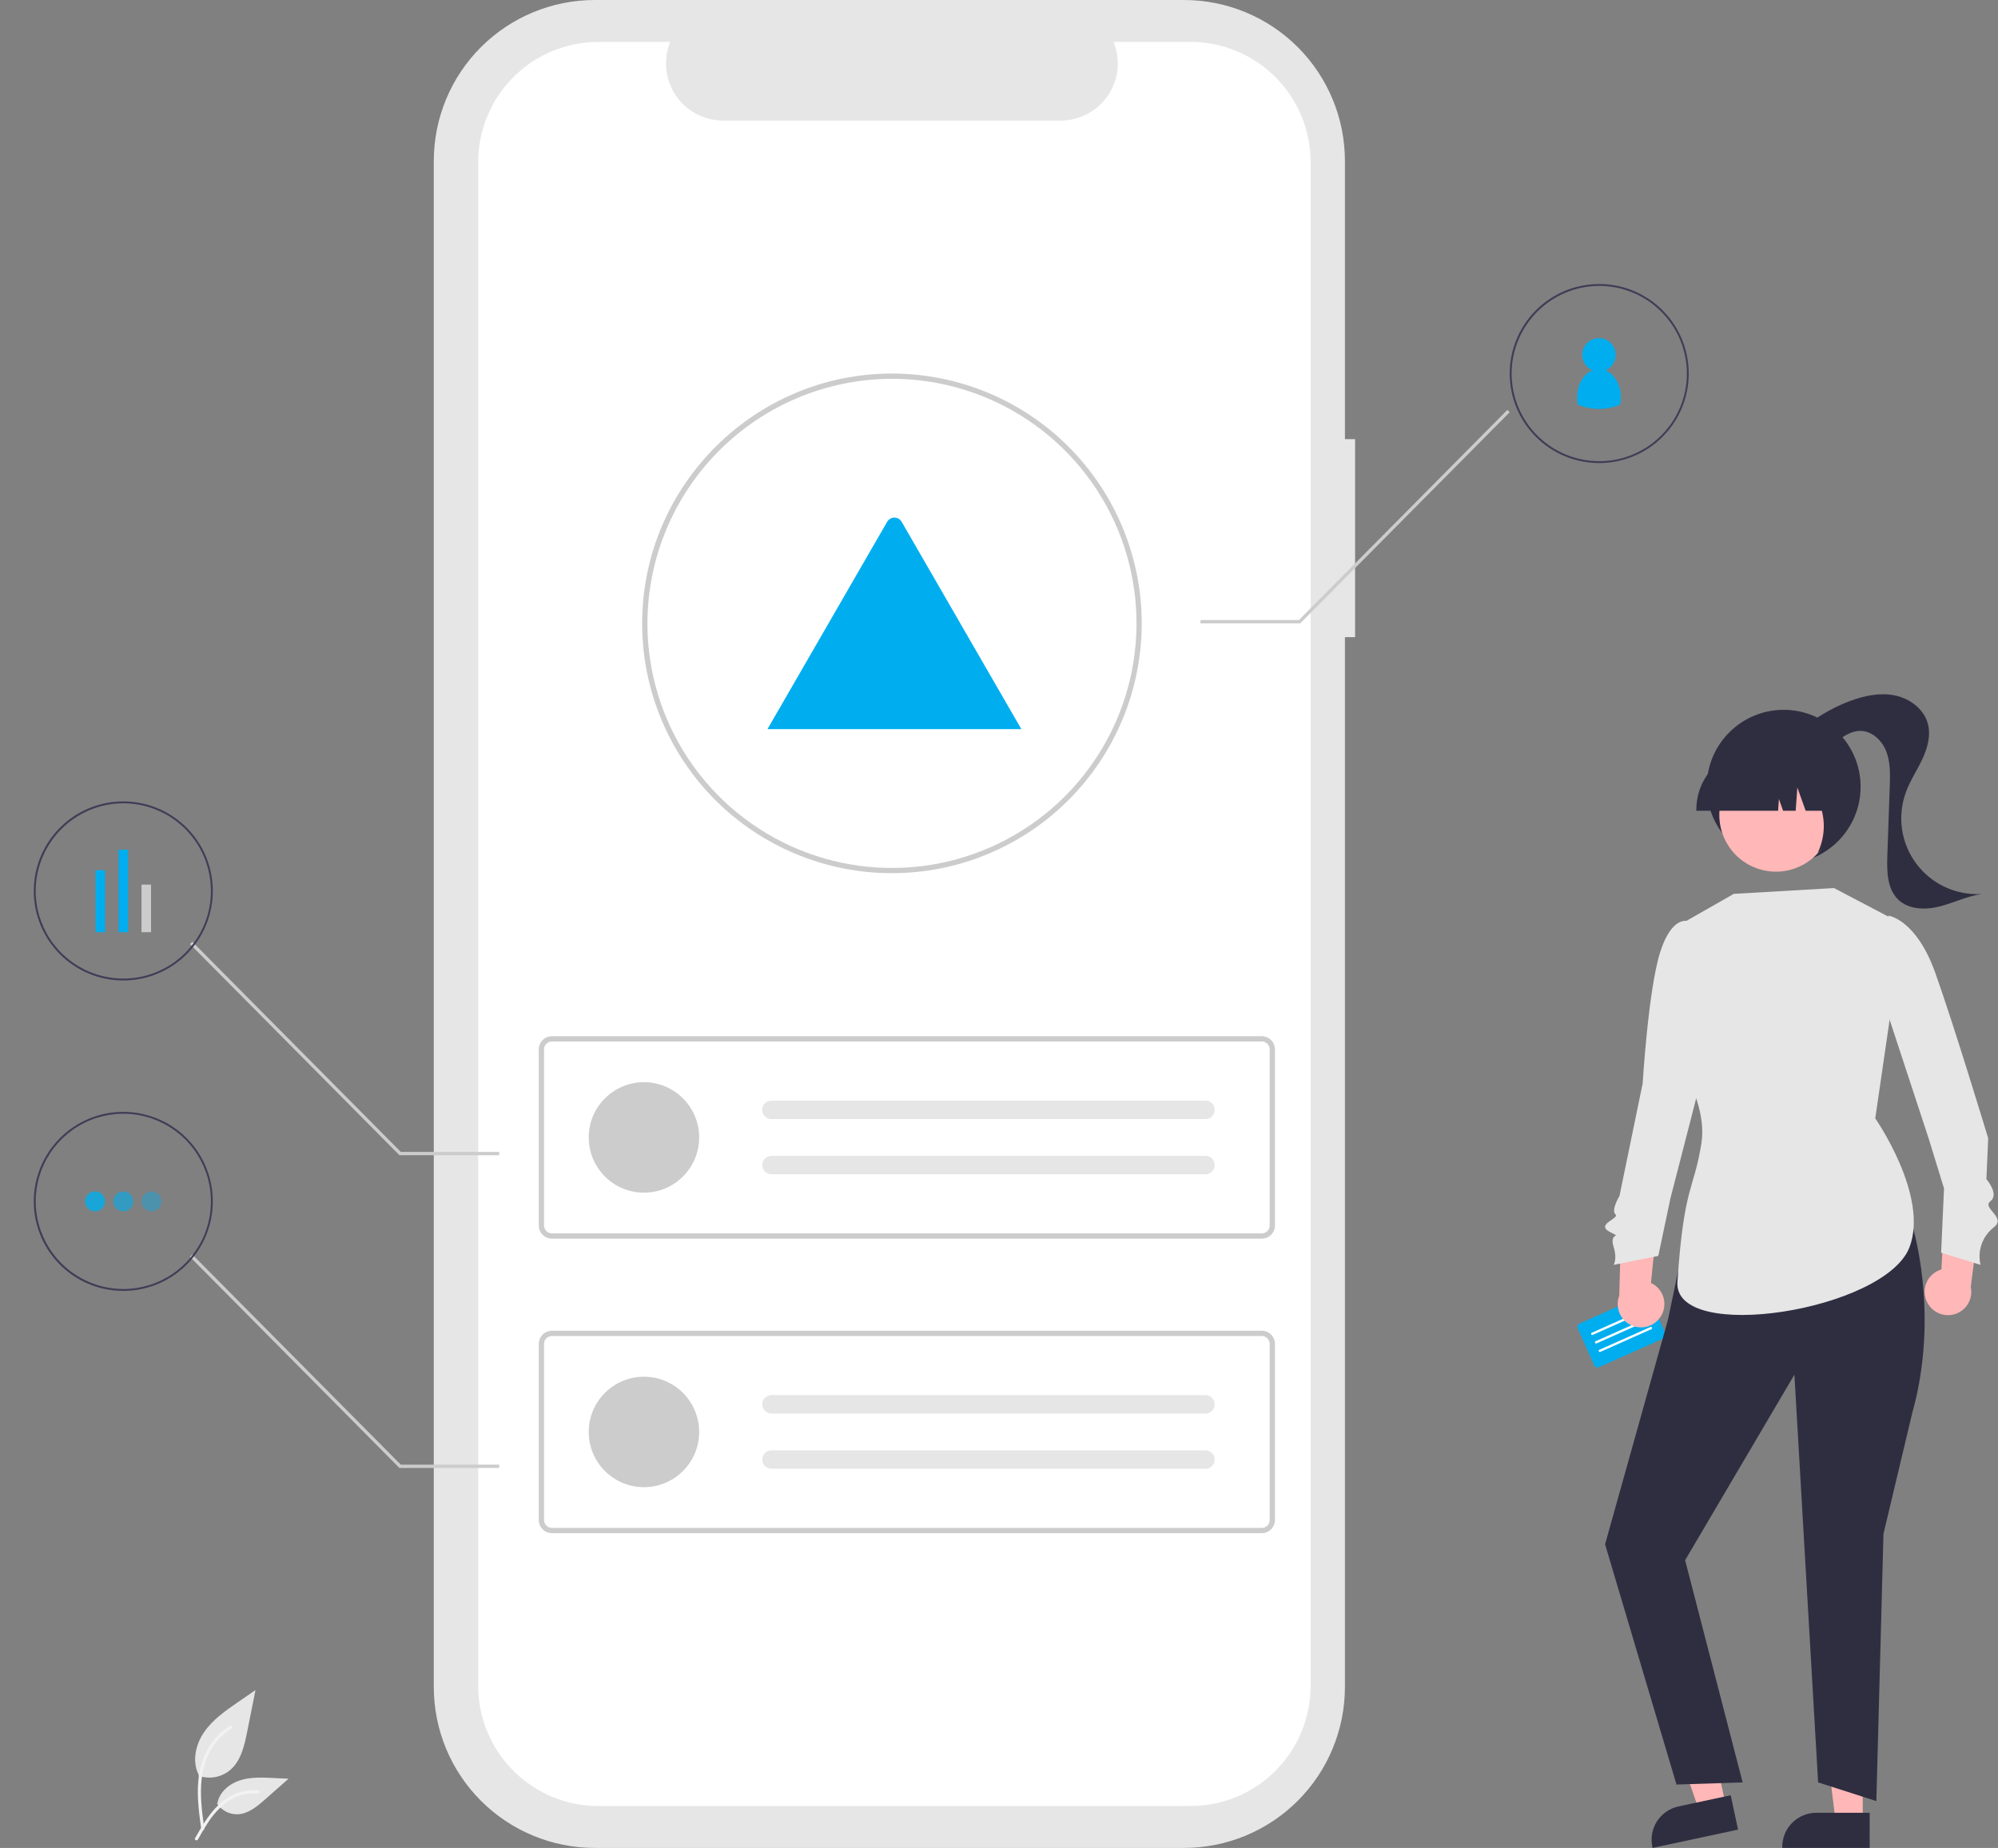 <svg width="319" height="295" viewBox="0 0 319 295" fill="none" xmlns="http://www.w3.org/2000/svg">
<rect x="0" y="0" width="319" height="295" fill="#808080" stroke="none"/>
<g clip-path="url(#clip0_5_1428)">
<path d="M216.353 70.103H214.731V25.7C214.731 18.884 212.024 12.347 207.204 7.528C202.385 2.708 195.848 0.001 189.033 0.001H94.958C88.142 0.001 81.605 2.708 76.786 7.528C71.966 12.347 69.259 18.884 69.259 25.7V269.3C69.259 276.116 71.966 282.653 76.786 287.472C81.605 292.292 88.142 294.999 94.958 294.999H189.033C195.848 294.999 202.385 292.292 207.204 287.472C212.024 282.653 214.731 276.116 214.731 269.3V101.71H216.353V70.103Z" fill="#E6E6E6"/>
<path d="M190.069 6.686H177.79C178.355 8.071 178.57 9.573 178.418 11.061C178.265 12.548 177.749 13.976 176.915 15.217C176.081 16.458 174.955 17.475 173.635 18.178C172.315 18.881 170.842 19.249 169.347 19.249H115.453C113.958 19.249 112.485 18.881 111.166 18.178C109.846 17.475 108.72 16.458 107.886 15.217C107.052 13.976 106.536 12.549 106.383 11.061C106.231 9.574 106.446 8.072 107.011 6.687H95.54C90.45 6.687 85.568 8.709 81.969 12.309C78.37 15.908 76.347 20.789 76.347 25.879V269.122C76.347 274.212 78.37 279.093 81.969 282.693C85.568 286.292 90.45 288.314 95.54 288.314H190.066C195.156 288.314 200.037 286.292 203.637 282.693C207.236 279.093 209.258 274.212 209.258 269.122V25.878C209.258 20.788 207.236 15.906 203.637 12.307C200.037 8.708 195.156 6.686 190.066 6.686H190.069Z" fill="white"/>
<path d="M201.461 197.734H88.12C87.563 197.733 87.029 197.512 86.636 197.119C86.243 196.725 86.021 196.192 86.021 195.635V167.52C86.021 166.964 86.243 166.43 86.636 166.037C87.029 165.643 87.563 165.422 88.12 165.421H201.461C202.018 165.422 202.551 165.643 202.945 166.037C203.338 166.43 203.559 166.964 203.56 167.52V195.636C203.559 196.192 203.338 196.725 202.944 197.119C202.551 197.512 202.018 197.733 201.461 197.734ZM88.12 166.261C87.785 166.261 87.465 166.394 87.229 166.63C86.993 166.866 86.86 167.186 86.86 167.52V195.636C86.86 195.97 86.993 196.29 87.229 196.526C87.465 196.762 87.785 196.895 88.12 196.895H201.461C201.795 196.895 202.115 196.762 202.351 196.526C202.587 196.29 202.72 195.97 202.721 195.636V167.52C202.72 167.186 202.587 166.866 202.351 166.63C202.115 166.394 201.795 166.261 201.461 166.261H88.12Z" fill="#CCCCCC"/>
<path d="M102.812 190.393C107.68 190.393 111.627 186.446 111.627 181.577C111.627 176.709 107.68 172.762 102.812 172.762C97.943 172.762 93.996 176.709 93.996 181.577C93.996 186.446 97.943 190.393 102.812 190.393Z" fill="#CCCCCC"/>
<path d="M123.171 175.701C122.976 175.698 122.782 175.733 122.601 175.806C122.42 175.878 122.255 175.986 122.116 176.122C121.977 176.259 121.867 176.422 121.792 176.602C121.716 176.782 121.677 176.975 121.677 177.17C121.677 177.365 121.716 177.558 121.792 177.738C121.867 177.918 121.977 178.081 122.116 178.218C122.255 178.354 122.42 178.462 122.601 178.534C122.782 178.607 122.976 178.642 123.171 178.639H192.437C192.631 178.643 192.823 178.608 193.003 178.538C193.183 178.467 193.347 178.362 193.486 178.227C193.625 178.093 193.736 177.933 193.813 177.755C193.89 177.578 193.931 177.387 193.934 177.194C193.938 177.001 193.903 176.809 193.832 176.629C193.76 176.45 193.654 176.286 193.52 176.147C193.385 176.008 193.225 175.897 193.047 175.821C192.87 175.744 192.679 175.704 192.486 175.701H123.172H123.171Z" fill="#E6E6E6"/>
<path d="M123.171 184.516C122.781 184.516 122.408 184.671 122.132 184.947C121.857 185.222 121.702 185.596 121.702 185.986C121.702 186.375 121.857 186.749 122.132 187.025C122.408 187.3 122.781 187.455 123.171 187.455H192.437C192.631 187.459 192.823 187.424 193.003 187.354C193.183 187.283 193.347 187.177 193.486 187.043C193.625 186.909 193.736 186.749 193.813 186.571C193.89 186.394 193.931 186.203 193.934 186.01C193.938 185.817 193.903 185.625 193.832 185.445C193.76 185.265 193.654 185.102 193.52 184.963C193.385 184.824 193.225 184.713 193.047 184.637C192.87 184.56 192.679 184.519 192.486 184.517H123.172L123.171 184.516Z" fill="#E6E6E6"/>
<path d="M201.461 244.75H88.12C87.563 244.749 87.029 244.528 86.636 244.135C86.243 243.741 86.021 243.208 86.021 242.651V214.536C86.021 213.98 86.243 213.446 86.636 213.053C87.029 212.659 87.563 212.438 88.12 212.437H201.461C202.018 212.438 202.551 212.659 202.945 213.053C203.338 213.446 203.559 213.98 203.56 214.536V242.652C203.559 243.208 203.338 243.741 202.944 244.135C202.551 244.528 202.018 244.749 201.461 244.75ZM88.12 213.277C87.785 213.277 87.465 213.41 87.229 213.646C86.993 213.882 86.86 214.202 86.86 214.536V242.652C86.86 242.985 86.993 243.306 87.229 243.542C87.465 243.778 87.785 243.911 88.12 243.911H201.461C201.795 243.911 202.115 243.778 202.351 243.542C202.587 243.306 202.72 242.985 202.721 242.652V214.536C202.72 214.202 202.587 213.882 202.351 213.646C202.115 213.41 201.795 213.277 201.461 213.277H88.12Z" fill="#CCCCCC"/>
<path d="M102.812 237.409C107.68 237.409 111.627 233.462 111.627 228.593C111.627 223.725 107.68 219.778 102.812 219.778C97.943 219.778 93.996 223.725 93.996 228.593C93.996 233.462 97.943 237.409 102.812 237.409Z" fill="#CCCCCC"/>
<path d="M123.171 222.717C122.781 222.717 122.408 222.871 122.132 223.147C121.857 223.422 121.702 223.796 121.702 224.186C121.702 224.576 121.857 224.949 122.132 225.225C122.408 225.5 122.781 225.655 123.171 225.655H192.437C192.631 225.659 192.823 225.624 193.003 225.554C193.183 225.483 193.347 225.378 193.486 225.243C193.625 225.109 193.736 224.949 193.813 224.772C193.89 224.594 193.931 224.404 193.934 224.21C193.938 224.017 193.903 223.825 193.832 223.645C193.76 223.466 193.654 223.302 193.52 223.163C193.385 223.024 193.225 222.914 193.047 222.837C192.87 222.76 192.679 222.72 192.486 222.717H123.172L123.171 222.717Z" fill="#E6E6E6"/>
<path d="M123.171 231.532C122.781 231.532 122.408 231.687 122.132 231.962C121.857 232.238 121.702 232.612 121.702 233.001C121.702 233.391 121.857 233.765 122.132 234.04C122.408 234.316 122.781 234.471 123.171 234.471H192.437C192.631 234.474 192.823 234.44 193.003 234.369C193.183 234.299 193.347 234.193 193.486 234.059C193.625 233.925 193.736 233.764 193.813 233.587C193.89 233.41 193.931 233.219 193.934 233.026C193.938 232.832 193.903 232.641 193.832 232.461C193.76 232.281 193.654 232.117 193.52 231.978C193.385 231.84 193.225 231.729 193.047 231.652C192.87 231.576 192.679 231.535 192.486 231.532H123.172L123.171 231.532Z" fill="#E6E6E6"/>
<path d="M142.405 139.391C131.833 139.395 121.692 135.2 114.213 127.728C106.735 120.255 102.53 110.118 102.526 99.546V99.513C102.526 99.429 102.526 99.341 102.531 99.258C102.652 77.418 120.541 59.633 142.405 59.633C152.982 59.632 163.125 63.833 170.605 71.312C178.084 78.79 182.286 88.933 182.287 99.51C182.287 110.087 178.086 120.23 170.608 127.709C163.129 135.189 152.986 139.391 142.41 139.391H142.405V139.391ZM142.405 60.471C132.098 60.494 122.217 64.583 114.908 71.85C107.599 79.117 103.453 88.975 103.371 99.282C103.366 99.371 103.366 99.444 103.366 99.51C103.365 107.233 105.654 114.782 109.944 121.204C114.234 127.625 120.331 132.631 127.466 135.587C134.6 138.543 142.451 139.316 150.025 137.81C157.599 136.304 164.557 132.586 170.018 127.126C175.479 121.666 179.198 114.708 180.705 107.134C182.212 99.56 181.439 91.71 178.484 84.575C175.529 77.44 170.524 71.342 164.103 67.051C157.682 62.761 150.133 60.471 142.411 60.471H142.405Z" fill="#CCCCCC"/>
<path d="M163.069 116.397H122.692C122.641 116.398 122.591 116.394 122.541 116.385L141.637 83.309C141.754 83.103 141.923 82.932 142.128 82.813C142.332 82.694 142.564 82.631 142.801 82.631C143.038 82.631 143.27 82.694 143.475 82.813C143.679 82.932 143.848 83.103 143.965 83.309L156.781 105.507L157.395 106.569L163.069 116.397Z" fill="#00AEEF"/>
<path d="M258.782 63.432C258.783 63.823 258.743 64.212 258.665 64.595C257.598 65.047 256.45 65.281 255.291 65.281C254.131 65.281 252.984 65.047 251.916 64.595C251.838 64.212 251.799 63.823 251.799 63.432C251.799 61.403 252.832 59.688 254.256 59.115C253.687 58.876 253.219 58.448 252.931 57.903C252.642 57.358 252.551 56.73 252.673 56.126C252.795 55.521 253.122 54.978 253.6 54.587C254.077 54.197 254.674 53.984 255.291 53.984C255.907 53.984 256.505 54.197 256.982 54.587C257.459 54.978 257.786 55.521 257.908 56.126C258.03 56.73 257.939 57.358 257.65 57.903C257.362 58.448 256.894 58.876 256.326 59.115C257.749 59.688 258.782 61.403 258.782 63.432Z" fill="#00AEEF"/>
<path d="M30.705 150.337L63.993 183.887H79.708V184.414H63.773L63.695 184.336L30.33 150.707L30.705 150.337Z" fill="#CCCCCC"/>
<path d="M19.685 156.52C17.809 156.52 15.951 156.152 14.218 155.435C12.484 154.717 10.909 153.666 9.582 152.34C8.255 151.014 7.202 149.439 6.483 147.707C5.765 145.974 5.394 144.116 5.394 142.24V142.228C5.394 142.198 5.394 142.167 5.394 142.137C5.412 139.315 6.265 136.561 7.846 134.222C9.428 131.884 11.666 130.067 14.279 128.999C16.892 127.931 19.762 127.661 22.529 128.223C25.295 128.785 27.833 130.153 29.822 132.155C31.812 134.157 33.164 136.704 33.708 139.474C34.252 142.243 33.964 145.112 32.879 147.718C31.795 150.324 29.963 152.551 27.615 154.117C25.267 155.684 22.508 156.52 19.685 156.52ZM19.685 128.238C15.991 128.246 12.45 129.711 9.831 132.316C7.212 134.92 5.726 138.453 5.697 142.146C5.697 142.178 5.697 142.204 5.697 142.227C5.696 144.995 6.517 147.7 8.054 150.001C9.591 152.302 11.776 154.096 14.333 155.155C16.89 156.215 19.703 156.492 22.417 155.952C25.132 155.413 27.625 154.08 29.582 152.123C31.539 150.167 32.872 147.673 33.412 144.959C33.952 142.245 33.675 139.432 32.616 136.875C31.557 134.318 29.763 132.133 27.462 130.595C25.161 129.057 22.456 128.237 19.689 128.237L19.685 128.238Z" fill="#3F3D56"/>
<path d="M30.705 200.268L63.993 233.818H79.708V234.345H63.773L63.695 234.267L30.33 200.639L30.705 200.268Z" fill="#CCCCCC"/>
<path d="M19.685 177.496C17.809 177.495 15.951 177.864 14.218 178.581C12.484 179.298 10.909 180.349 9.582 181.675C8.255 183.001 7.202 184.576 6.483 186.309C5.765 188.042 5.394 189.899 5.394 191.775V191.787C5.394 191.817 5.394 191.848 5.394 191.878C5.412 194.701 6.265 197.455 7.846 199.793C9.428 202.131 11.666 203.948 14.279 205.016C16.892 206.084 19.762 206.354 22.529 205.792C25.295 205.23 27.833 203.862 29.822 201.86C31.812 199.858 33.164 197.311 33.708 194.541C34.252 191.772 33.964 188.903 32.879 186.297C31.795 183.691 29.963 181.464 27.615 179.898C25.267 178.332 22.508 177.496 19.685 177.496ZM19.685 205.778C15.991 205.769 12.45 204.304 9.831 201.7C7.212 199.095 5.726 195.563 5.697 191.869C5.697 191.837 5.697 191.811 5.697 191.788C5.696 189.02 6.516 186.315 8.054 184.014C9.591 181.712 11.776 179.919 14.333 178.859C16.89 177.8 19.703 177.523 22.418 178.063C25.132 178.602 27.625 179.935 29.582 181.892C31.539 183.849 32.872 186.342 33.412 189.057C33.952 191.771 33.675 194.584 32.615 197.141C31.556 199.698 29.762 201.883 27.461 203.421C25.16 204.958 22.454 205.778 19.687 205.778L19.685 205.778Z" fill="#3F3D56"/>
<path d="M24.114 148.813V141.215H22.591V148.813H24.114Z" fill="#CCCCCC"/>
<path d="M20.447 148.814V135.644H18.924V148.814H20.447Z" fill="#00AEEF"/>
<path d="M16.78 148.814V138.925H15.257V148.814H16.78Z" fill="#00AEEF"/>
<path opacity="0.8" d="M15.181 193.382C16.062 193.382 16.776 192.668 16.776 191.787C16.776 190.906 16.062 190.191 15.181 190.191C14.3 190.191 13.585 190.906 13.585 191.787C13.585 192.668 14.3 193.382 15.181 193.382Z" fill="#00AEEF"/>
<path opacity="0.4" d="M24.191 193.382C25.072 193.382 25.786 192.668 25.786 191.787C25.786 190.906 25.072 190.191 24.191 190.191C23.31 190.191 22.595 190.906 22.595 191.787C22.595 192.668 23.31 193.382 24.191 193.382Z" fill="#00AEEF"/>
<path d="M252.174 211.295C252.039 211.355 251.933 211.467 251.88 211.605C251.827 211.743 251.831 211.896 251.891 212.031L254.538 217.976C254.599 218.111 254.71 218.216 254.848 218.269C254.986 218.322 255.139 218.318 255.275 218.258L265.636 213.645C265.77 213.584 265.876 213.473 265.929 213.335C265.982 213.197 265.978 213.044 265.918 212.909L263.271 206.964C263.211 206.829 263.099 206.723 262.961 206.67C262.823 206.617 262.67 206.621 262.535 206.681L252.174 211.295Z" fill="#00AEEF"/>
<path d="M262.452 209.466L254.299 213.096C254.254 213.116 254.203 213.118 254.157 213.1C254.11 213.082 254.073 213.047 254.053 213.002C254.033 212.957 254.032 212.906 254.05 212.86C254.067 212.814 254.102 212.776 254.148 212.756L262.3 209.126C262.345 209.106 262.397 209.105 262.443 209.122C262.489 209.14 262.526 209.175 262.546 209.22C262.566 209.265 262.567 209.316 262.55 209.362C262.532 209.408 262.497 209.446 262.452 209.466L262.452 209.466Z" fill="white"/>
<path d="M263.057 210.824L254.904 214.455C254.859 214.475 254.808 214.476 254.762 214.459C254.716 214.441 254.678 214.406 254.658 214.361C254.638 214.316 254.637 214.265 254.655 214.219C254.672 214.172 254.708 214.135 254.753 214.115L262.905 210.485C262.951 210.465 263.002 210.463 263.048 210.481C263.094 210.499 263.131 210.534 263.151 210.579C263.171 210.624 263.172 210.675 263.155 210.721C263.137 210.767 263.102 210.805 263.057 210.825L263.057 210.824Z" fill="white"/>
<path d="M263.662 212.183L255.509 215.813C255.464 215.833 255.413 215.835 255.367 215.817C255.321 215.799 255.284 215.764 255.264 215.719C255.244 215.674 255.242 215.623 255.26 215.577C255.278 215.531 255.313 215.494 255.358 215.474L263.511 211.843C263.556 211.823 263.607 211.822 263.653 211.84C263.699 211.857 263.736 211.892 263.756 211.937C263.776 211.983 263.778 212.034 263.76 212.08C263.742 212.126 263.707 212.163 263.662 212.183Z" fill="white"/>
<path opacity="0.6" d="M19.686 193.382C20.567 193.382 21.281 192.668 21.281 191.787C21.281 190.906 20.567 190.191 19.686 190.191C18.805 190.191 18.09 190.906 18.09 191.787C18.09 192.668 18.805 193.382 19.686 193.382Z" fill="#00AEEF"/>
<path d="M307.662 207.847C307.424 207.361 307.295 206.828 307.284 206.287C307.273 205.746 307.382 205.208 307.601 204.713C307.82 204.218 308.146 203.777 308.554 203.422C308.962 203.066 309.444 202.804 309.964 202.654L310.676 189.511L316.173 193.579L314.653 205.436C314.847 206.327 314.707 207.258 314.26 208.053C313.813 208.848 313.089 209.45 312.227 209.747C311.365 210.044 310.424 210.015 309.583 209.664C308.741 209.314 308.057 208.667 307.661 207.846L307.662 207.847Z" fill="#FFB7B7"/>
<path d="M265.069 210.292C265.38 209.848 265.589 209.342 265.683 208.809C265.777 208.275 265.753 207.728 265.613 207.205C265.472 206.682 265.219 206.196 264.87 205.782C264.521 205.367 264.086 205.035 263.595 204.807L264.918 191.711L258.858 194.883L258.531 206.833C258.202 207.684 258.197 208.625 258.517 209.479C258.836 210.334 259.457 211.041 260.263 211.467C261.069 211.894 262.004 212.009 262.89 211.793C263.775 211.576 264.551 211.042 265.069 210.292Z" fill="#FFB7B7"/>
<path d="M297.407 290.803H293.078L291.018 274.103H297.408L297.407 290.803Z" fill="#FFB7B7"/>
<path d="M298.511 289.389H289.985C288.545 289.39 287.163 289.962 286.145 290.981C285.126 291.999 284.554 293.38 284.553 294.821V294.997H298.513L298.511 289.389Z" fill="#2F2E41"/>
<path d="M275.541 288.203L271.308 289.11L265.795 273.213L272.043 271.875L275.541 288.203Z" fill="#FFB7B7"/>
<path d="M276.325 286.589L267.988 288.375C267.29 288.525 266.629 288.81 266.041 289.215C265.454 289.62 264.952 290.137 264.564 290.736C264.176 291.335 263.91 292.005 263.782 292.707C263.653 293.409 263.663 294.129 263.813 294.827L263.85 294.999L277.5 292.075L276.325 286.589Z" fill="#2F2E41"/>
<path d="M305.213 195.238C305.213 195.238 309.819 209.474 305.308 225.571L300.717 244.855L299.577 287.522L290.28 284.538L286.492 219.457L269.046 249.07L278.228 284.538L267.668 284.882L256.265 246.526L266.291 210.734L268.128 202.01L305.213 195.238Z" fill="#2F2E41"/>
<path d="M267.572 147.963L276.819 142.693L292.817 141.769L303.914 147.595L299.404 178.533C299.404 178.533 308.006 190.877 304.87 199.102C300.999 209.253 267.154 214.549 267.816 204.642C268.861 189.008 270.474 190.086 271.657 182.419C272.954 174.007 263.872 163.221 263.872 163.221L267.572 147.963Z" fill="#E6E6E6"/>
<path d="M300.493 150.644L301.523 146.177C301.523 146.177 305.921 146.744 308.969 155.258C312.017 163.773 317.434 181.716 317.434 181.716L317.15 188.235C317.15 188.235 319.238 190.647 317.799 191.749C316.359 192.851 320.401 194.343 318.354 195.91C317.455 196.599 316.774 197.533 316.394 198.599C316.013 199.665 315.949 200.819 316.208 201.921L309.92 199.979L310.382 189.714L307.891 181.623L301.233 161.371L300.493 150.644Z" fill="#E6E6E6"/>
<path d="M270.959 151.406L269.558 147.073C269.558 147.073 266.978 146.019 265.074 151.967C263.17 157.914 262.266 172.97 262.266 172.97L258.567 190.914C258.567 190.914 257.185 193.199 257.918 193.854C258.652 194.509 254.69 195.43 256.994 196.644C259.297 197.858 256.795 196.383 257.656 199.149C258.221 200.967 257.641 201.922 257.641 201.922L264.762 200.489L266.704 191.291L271.109 174.189L270.959 151.406Z" fill="#E6E6E6"/>
<path d="M284.783 137.877C291.566 137.877 297.064 132.378 297.064 125.596C297.064 118.813 291.566 113.315 284.783 113.315C278.001 113.315 272.502 118.813 272.502 125.596C272.502 132.378 278.001 137.877 284.783 137.877Z" fill="#2F2E41"/>
<path d="M286.045 117.953C288.687 115.273 291.885 113.205 295.413 111.894C297.678 111.055 300.143 110.537 302.51 111.014C304.878 111.49 307.117 113.128 307.778 115.451C308.318 117.35 307.76 119.396 306.922 121.184C306.084 122.973 304.965 124.63 304.288 126.485C303.596 128.378 303.388 130.413 303.682 132.406C303.977 134.4 304.765 136.288 305.974 137.899C307.183 139.511 308.776 140.795 310.607 141.635C312.439 142.476 314.451 142.845 316.461 142.71C314.135 143.022 311.99 144.116 309.717 144.696C307.443 145.277 304.759 145.239 303.069 143.61C301.281 141.886 301.245 139.084 301.332 136.602L301.717 125.533C301.783 123.652 301.839 121.71 301.16 119.954C300.482 118.198 298.869 116.66 296.985 116.676C295.558 116.688 294.295 117.552 293.152 118.405C292.008 119.257 290.796 120.167 289.375 120.293C287.954 120.42 286.331 119.368 286.437 117.945L286.045 117.953Z" fill="#2F2E41"/>
<path d="M291.481 125.774C289.086 121.393 283.593 119.783 279.212 122.178C274.831 124.573 273.221 130.065 275.616 134.446C278.011 138.827 283.504 140.437 287.884 138.042C292.265 135.648 293.875 130.155 291.481 125.774Z" fill="#FFB7B7"/>
<path d="M270.834 129.426H283.886L284.02 127.551L284.689 129.426H286.699L286.964 125.711L288.291 129.426H292.182V129.242C292.179 126.656 291.151 124.176 289.322 122.348C287.494 120.519 285.015 119.491 282.429 119.488H280.588C278.002 119.491 275.523 120.519 273.695 122.348C271.866 124.176 270.837 126.656 270.835 129.242L270.834 129.426Z" fill="#2F2E41"/>
<path d="M290.211 136.162L294.978 131.39L295.781 120.827H285.258L285.519 121.087C289.143 124.707 293.056 130.019 290.211 136.162Z" fill="#2F2E41"/>
<path d="M31.702 283.479C32.543 283.774 33.445 283.848 34.323 283.694C35.201 283.539 36.024 283.161 36.713 282.596C38.468 281.122 39.019 278.695 39.467 276.447L40.792 269.8L38.019 271.709C36.024 273.083 33.985 274.5 32.605 276.488C31.224 278.477 30.622 281.19 31.731 283.344" fill="#E6E6E6"/>
<path d="M32.13 291.989C31.781 289.447 31.422 286.871 31.666 284.301C31.826 282.009 32.634 279.81 33.998 277.962C34.751 276.993 35.666 276.163 36.704 275.51C36.974 275.339 37.223 275.768 36.954 275.938C35.158 277.072 33.77 278.748 32.988 280.723C32.124 282.919 31.986 285.313 32.135 287.646C32.225 289.056 32.415 290.458 32.608 291.858C32.623 291.921 32.613 291.987 32.581 292.044C32.549 292.101 32.497 292.143 32.435 292.162C32.371 292.179 32.304 292.171 32.247 292.138C32.19 292.106 32.148 292.052 32.13 291.989Z" fill="#F2F2F2"/>
<path d="M34.642 287.909C35.003 288.458 35.498 288.903 36.081 289.204C36.664 289.505 37.315 289.651 37.971 289.627C39.656 289.546 41.061 288.371 42.325 287.255L46.066 283.952L43.59 283.834C41.81 283.749 39.983 283.67 38.289 284.218C36.594 284.767 35.029 286.089 34.719 287.844" fill="#E6E6E6"/>
<path d="M31.143 293.451C32.823 290.477 34.772 287.174 38.255 286.117C39.223 285.825 40.238 285.72 41.246 285.808C41.563 285.836 41.484 286.325 41.167 286.298C39.478 286.158 37.792 286.604 36.394 287.561C35.079 288.515 33.964 289.718 33.113 291.102C32.57 291.929 32.083 292.792 31.596 293.653C31.441 293.928 30.986 293.73 31.143 293.451Z" fill="#F2F2F2"/>
<path d="M255.333 73.923C253.457 73.924 251.599 73.555 249.865 72.838C248.132 72.12 246.557 71.069 245.229 69.743C243.902 68.417 242.85 66.843 242.131 65.11C241.412 63.377 241.042 61.519 241.041 59.643V59.632C241.041 59.602 241.041 59.57 241.041 59.54C241.059 56.718 241.913 53.964 243.494 51.626C245.075 49.287 247.314 47.47 249.926 46.402C252.539 45.334 255.41 45.065 258.176 45.626C260.942 46.188 263.48 47.556 265.47 49.558C267.459 51.561 268.811 54.107 269.355 56.877C269.899 59.647 269.611 62.515 268.527 65.121C267.443 67.728 265.611 69.954 263.263 71.52C260.915 73.087 258.155 73.923 255.333 73.923ZM255.333 45.641C251.639 45.649 248.098 47.114 245.479 49.719C242.859 52.323 241.374 55.856 241.344 59.549C241.344 59.581 241.344 59.607 241.344 59.63C241.344 62.398 242.164 65.103 243.701 67.404C245.239 69.706 247.424 71.499 249.981 72.558C252.537 73.618 255.351 73.895 258.065 73.355C260.779 72.816 263.272 71.483 265.229 69.526C267.186 67.57 268.519 65.076 269.059 62.362C269.599 59.648 269.322 56.835 268.263 54.278C267.204 51.721 265.411 49.536 263.11 47.998C260.809 46.461 258.104 45.64 255.336 45.64L255.333 45.641Z" fill="#3F3D56"/>
<path d="M240.666 65.434L207.379 98.984H191.664V99.51H207.599L207.676 99.432L241.041 65.804L240.666 65.434Z" fill="#CCCCCC"/>
</g>
<defs>
<clipPath id="clip0_5_1428">
<rect width="318.889" height="295" fill="white" transform="translate(0.055)"/>
</clipPath>
</defs>
</svg>
